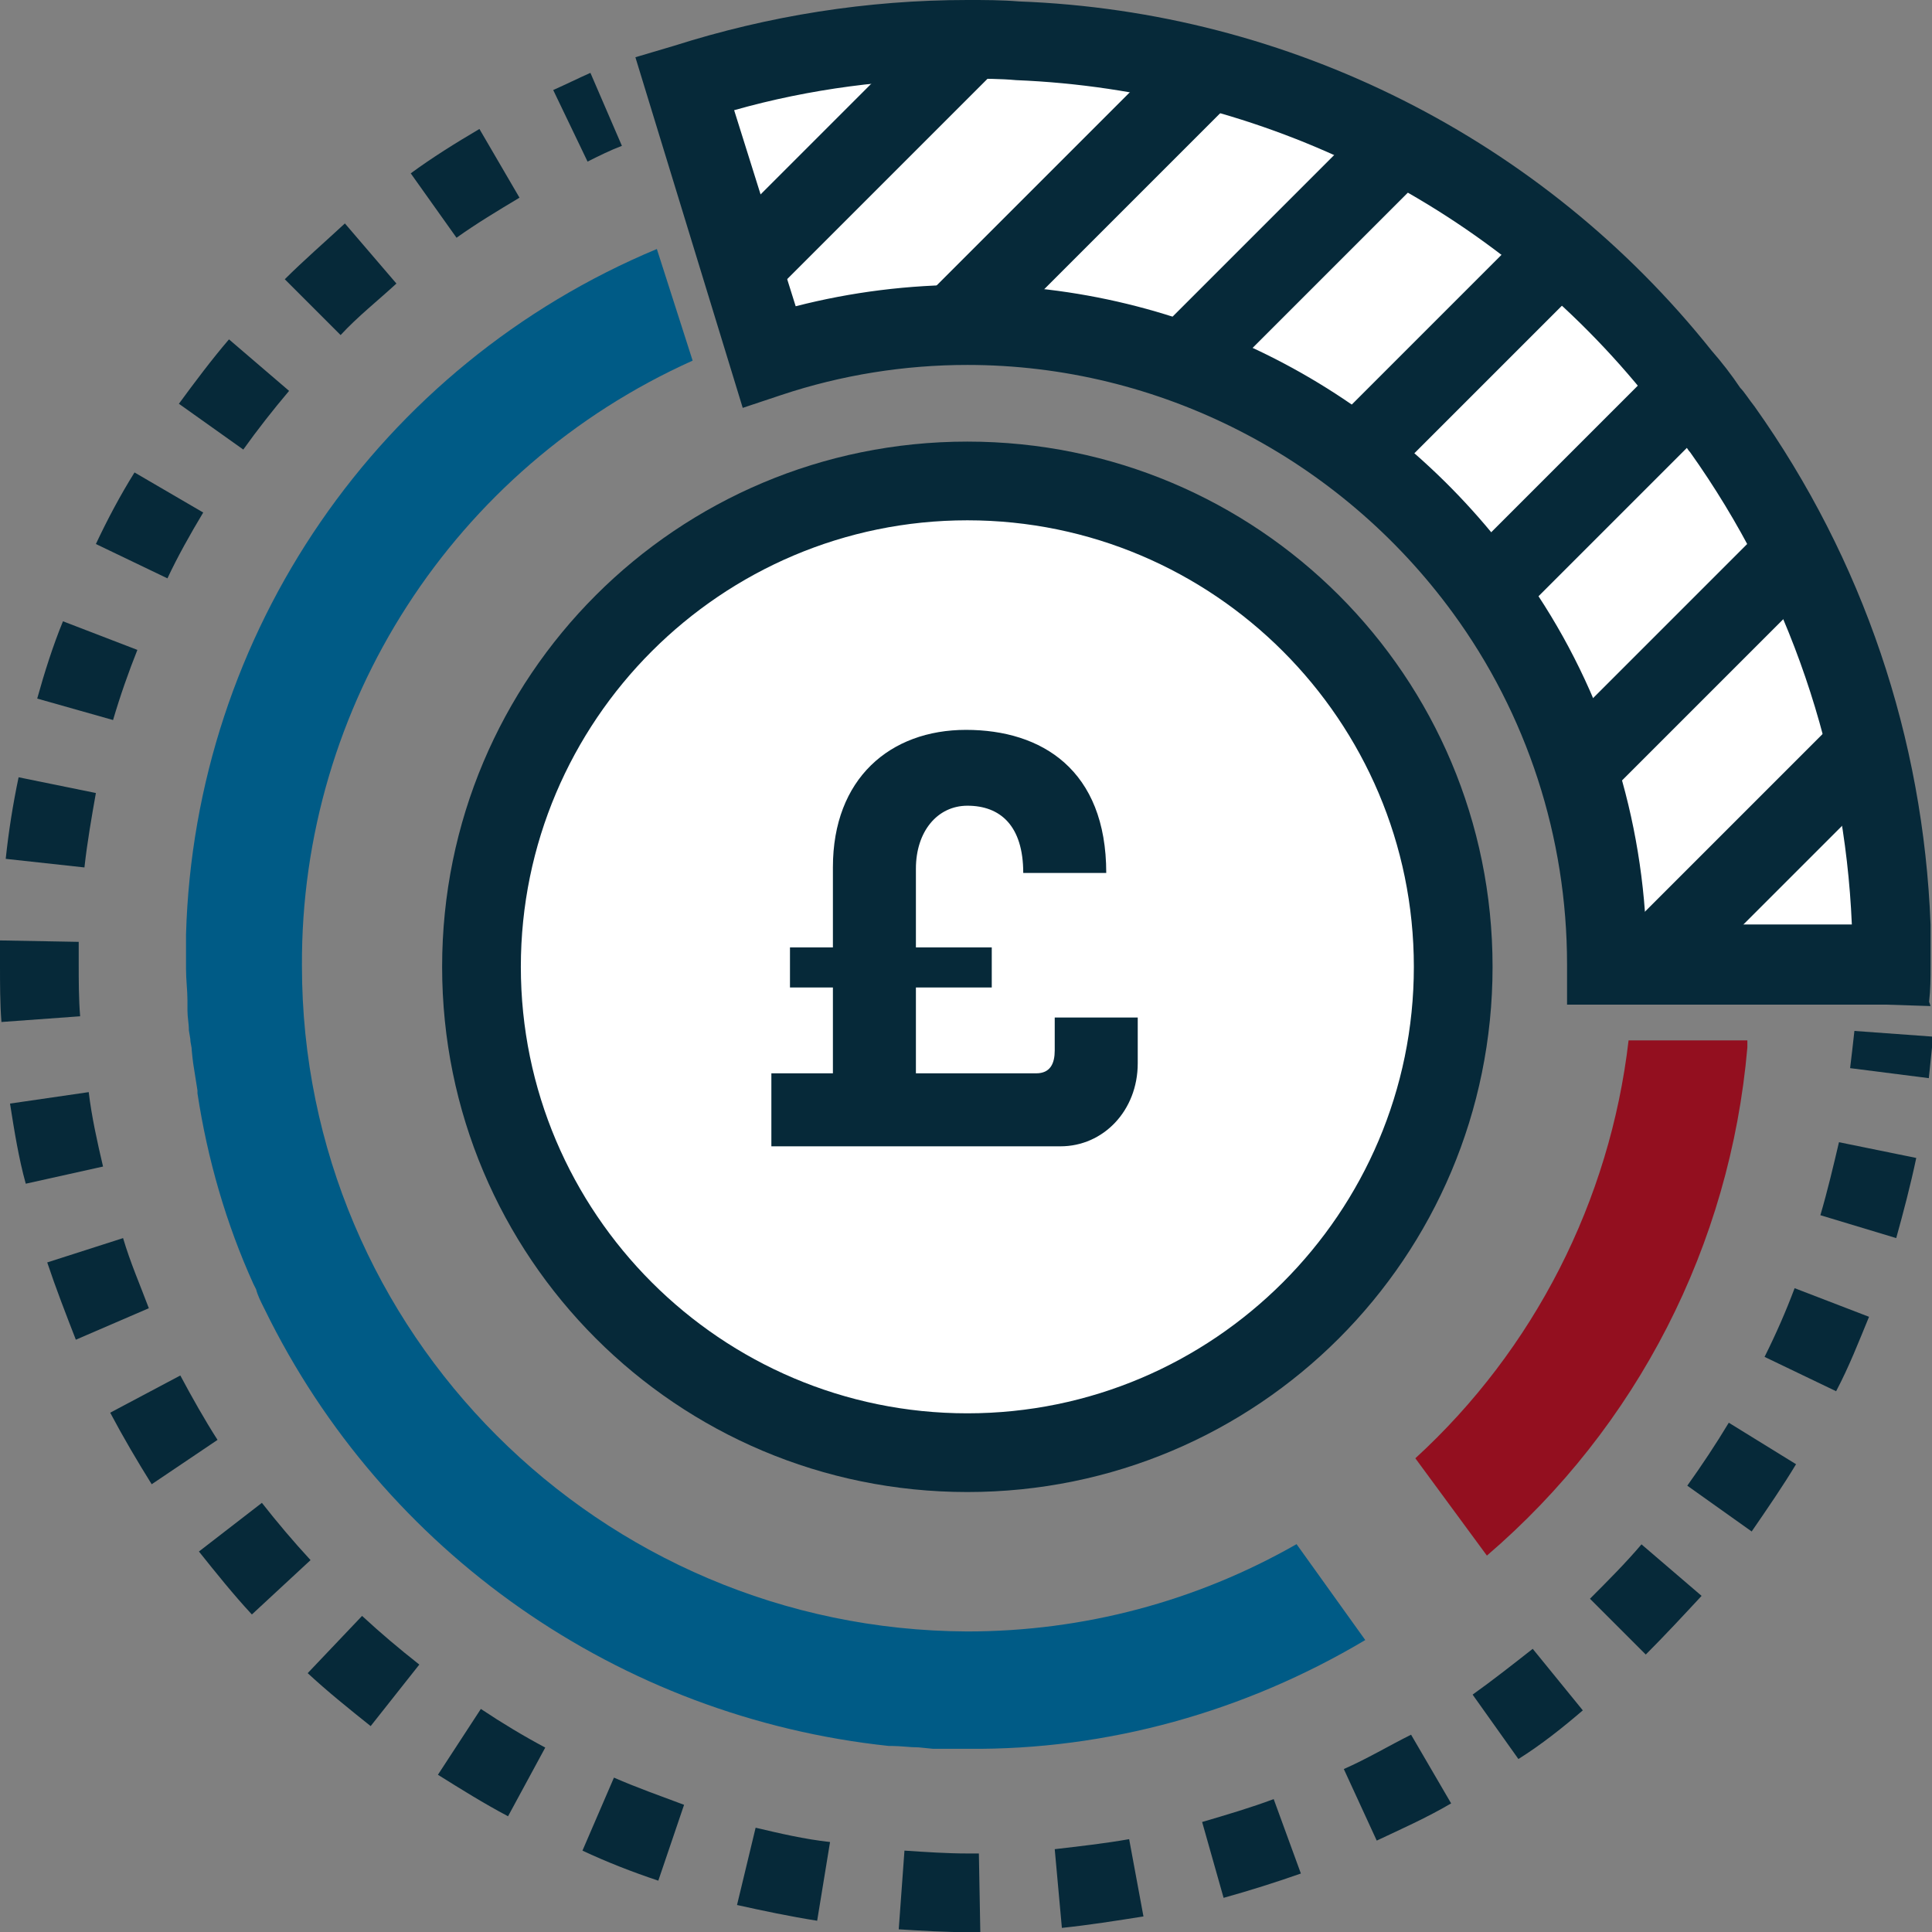 <?xml version="1.0" encoding="utf-8"?>
<!-- Generator: Adobe Illustrator 25.0.1, SVG Export Plug-In . SVG Version: 6.00 Build 0)  -->
<svg version="1.1" id="Layer_1" xmlns="http://www.w3.org/2000/svg" xmlns:xlink="http://www.w3.org/1999/xlink" x="0px" y="0px"
	 viewBox="0 0 135 135" style="enable-background:new 0 0 135 135;" xml:space="preserve">
<rect x="0" y="0" width="135" height="135" fill="#808080" stroke="none"/>
<style type="text/css">
	.st0{fill:#005B86;}
	.st1{fill:#FFFFFF;}
	.st2{fill:#062939;}
	.st3{fill:#930F1F;}
	.st4{clip-path:url(#SVGID_2_);}
	.st5{enable-background:new    ;}
</style>
<g transform="translate(-1244 -2685)">
	<g transform="translate(1469.198 2508.499)">
		<path class="st0" d="M-157.6,298.7c-0.2,0-0.4,0-0.6,0l-1,0c-0.3,0-0.6,0-0.8,0l-1-0.1c-0.6,0-1.3-0.1-1.9-0.1l-0.2,0
			c-18.8-2-35.3-13.5-43.6-30.5l-0.1-0.2c-0.2-0.4-0.4-0.8-0.5-1.2l-0.2-0.4c-1.9-4.2-3.2-8.7-3.9-13.3l0-0.2
			c-0.1-0.6-0.2-1.3-0.3-1.9c0,0-0.1-0.8-0.1-0.9c0-0.3-0.1-0.5-0.1-0.8l-0.1-0.6c0-0.5-0.1-0.9-0.1-1.4l0-0.7
			c0-0.7-0.1-1.4-0.1-2.2l0-1.2c0-0.4,0-0.8,0-1.2c0.6-21.1,13.5-39.8,32.9-47.9l2.5,7.8c-16.7,7.5-27.4,24.1-27.3,42.3
			c0,25.6,20.8,46.4,46.5,46.5c8.1,0,16-2.1,23-6.1l4.8,6.7C-138.2,296.1-147.8,298.8-157.6,298.7z"/>
		<g transform="translate(-180.799 176.501)">
			<path class="st1" d="M76,30.1c-0.9-1.3-1.3-1.7-0.5-0.6c-0.8-1.1-1.6-2.1-2.4-3.1C61.8,12.1,44.8,3.5,26.7,2.9
				c-1.1-0.1-2.3-0.1-3.5-0.1h0c-6.7,0-13.4,1.1-19.7,3.1l5.9,19c4.5-1.5,9.1-2.2,13.8-2.2l0,0c14.3,0,27.7,6.8,36.1,18.4
				c5.6,7.6,8.6,16.8,8.5,26.3h19.9v0c0,1,0,1.8-0.1,2.8c0.1-1,0.1-1.7,0.1-2.8C87.9,54,83.7,41,76,30.1z"/>
			<path class="st2" d="M90.5,70.3l-3.1-0.1H65.1v-2.8c0-8.9-2.8-17.5-8-24.6c-7.9-10.8-20.5-17.3-33.9-17.3c-4.4,0-8.8,0.7-13,2.1
				l-2.7,0.9L0,4l2.7-0.8C9.3,1.1,16.2,0,23.2,0c1.2,0,2.4,0,3.6,0.1c18.9,0.7,36.6,9.6,48.4,24.4c0.7,0.8,1.4,1.7,2,2.6
				c0.3,0.3,0.6,0.8,1,1.3C85.8,39.1,90,51.6,90.5,64.6h0v1.7c0,0.4,0,0.7,0,1.1c0,1,0,1.7-0.1,2.6L90.5,70.3z M70.6,64.6H85
				c-0.5-11.8-4.4-23.3-11.3-33c-0.2-0.2-0.3-0.5-0.5-0.6l0,0c-0.8-1-1.5-2-2.3-3C60.1,14.4,43.9,6.3,26.6,5.6
				c-1.1-0.1-2.2-0.1-3.4-0.1c-5.5,0-11,0.7-16.3,2.2l4.3,13.7c3.9-1,7.9-1.5,12-1.5c15.2,0,29.4,7.3,38.4,19.6
				C67,46.8,70.1,55.5,70.6,64.6L70.6,64.6z"/>
		</g>
		<path class="st3" d="M-126.3,278.4c8.3-7.6,13.6-18,14.9-29.2h8.3c0,0.1,0,0.5,0,0.5c-1.2,13.8-7.7,26.5-18.2,35.5L-126.3,278.4z"
			/>
		<g transform="translate(-194.304 207.358)">
			<path class="st1" d="M70.7,36.7c0,18.7-15.2,33.9-33.9,33.9C18,70.7,2.8,55.5,2.8,36.7C2.8,18,18,2.8,36.7,2.8
				C55.5,2.8,70.7,18,70.7,36.7z"/>
			<path class="st2" d="M36.7,73.4C16.4,73.4,0,57,0,36.7C0,16.4,16.4,0,36.7,0C57,0,73.4,16.4,73.4,36.7C73.4,57,57,73.4,36.7,73.4
				z M36.7,5.5c-17.2,0-31.2,14-31.2,31.2c0,17.2,14,31.2,31.2,31.2c17.2,0,31.2-14,31.2-31.2C67.9,19.5,53.9,5.5,36.7,5.5z"/>
		</g>
		<g transform="translate(-225.198 181.592)">
			<g transform="translate(129.278 66.946)">
				<path class="st2" d="M5.5,3.3L0,2.6C0.1,1.8,0.2,0.9,0.3,0l5.5,0.4C5.7,1.4,5.6,2.3,5.5,3.3z"/>
			</g>
			<g transform="translate(0 3.922)">
				<path class="st2" d="M67.7,126c-1.6,0-3.3-0.1-4.9-0.2l0.4-5.5c1.5,0.1,3,0.2,4.4,0.2l0.8,0l0.1,5.5C68.2,126,68,126,67.7,126z
					 M74.2,125.7l-0.5-5.5c1.7-0.2,3.5-0.4,5.2-0.7l1,5.4C78,125.2,76.1,125.5,74.2,125.7L74.2,125.7z M57.1,125.2
					c-1.9-0.3-3.8-0.7-5.6-1.1l1.3-5.4c1.7,0.4,3.4,0.8,5.2,1L57.1,125.2z M85.5,123.6l-1.5-5.3c1.7-0.5,3.4-1,5-1.6l1.9,5.2
					C89.2,122.5,87.3,123.1,85.5,123.6L85.5,123.6z M46,122.4c-1.8-0.6-3.6-1.3-5.3-2.1l2.2-5.1c1.6,0.7,3.3,1.3,4.9,1.9L46,122.4z
					 M96.2,119.6l-2.3-5c1.6-0.7,3.1-1.6,4.7-2.4l2.8,4.8C99.7,118,97.9,118.8,96.2,119.6L96.2,119.6z M35.5,117.9
					c-1.7-0.9-3.3-1.9-4.9-2.9l3-4.6c1.5,1,3,1.9,4.5,2.7L35.5,117.9z M106.1,113.9l-3.2-4.5c1.4-1,2.8-2.1,4.2-3.2l3.5,4.3
					C109.2,111.7,107.7,112.9,106.1,113.9L106.1,113.9z M25.9,111.6c-1.5-1.2-3-2.4-4.4-3.7l3.8-4c1.3,1.2,2.6,2.3,4,3.4L25.9,111.6
					z M115,106.6l-3.9-3.9c1.2-1.2,2.5-2.5,3.6-3.8l4.2,3.6C117.6,103.9,116.3,105.3,115,106.6L115,106.6z M17.6,103.8
					c-1.3-1.4-2.5-2.9-3.7-4.4l4.4-3.4c1.1,1.4,2.2,2.7,3.4,4L17.6,103.8z M122.4,98l-4.5-3.2c1-1.4,2-2.9,2.9-4.4l4.7,2.9
					C124.6,94.8,123.5,96.4,122.4,98z M10.6,94.7c-1-1.6-2-3.3-2.9-5l4.9-2.6c0.8,1.5,1.7,3.1,2.6,4.5L10.6,94.7z M128.3,88.2
					l-5-2.4c0.8-1.6,1.5-3.2,2.1-4.8l5.2,2C129.9,84.7,129.2,86.5,128.3,88.2z M5.3,84.6c-0.7-1.8-1.4-3.6-2-5.4l5.3-1.7
					c0.5,1.7,1.2,3.3,1.8,4.9L5.3,84.6z M132.5,77.5l-5.3-1.6c0.5-1.7,0.9-3.4,1.3-5.1l5.4,1.1C133.5,73.8,133,75.7,132.5,77.5
					L132.5,77.5z M1.8,73.7C1.3,71.9,1,70,0.7,68.1l5.5-0.8c0.2,1.7,0.6,3.5,1,5.2L1.8,73.7z M0.1,62.4C0,61.1,0,59.7,0,58.4
					c0-0.6,0-1.1,0-1.7l5.5,0.1c0,0.5,0,1,0,1.5c0,1.2,0,2.5,0.1,3.7L0.1,62.4z M5.9,51.6L0.4,51c0.2-1.9,0.5-3.8,0.9-5.7l5.4,1.1
					C6.4,48.1,6.1,49.8,5.9,51.6L5.9,51.6z M7.9,41.3l-5.3-1.5c0.5-1.8,1.1-3.7,1.8-5.4l5.2,2C9,37.9,8.4,39.6,7.9,41.3L7.9,41.3z
					 M11.7,31.4l-5-2.4c0.8-1.7,1.7-3.4,2.7-5l4.8,2.8C13.3,28.3,12.4,29.9,11.7,31.4L11.7,31.4z M17,22.4l-4.5-3.2
					c1.1-1.5,2.3-3.1,3.5-4.5l4.2,3.6C19.1,19.6,18,21,17,22.4L17,22.4z M23.8,14.4l-3.9-3.9c1.3-1.3,2.8-2.6,4.2-3.9l3.6,4.2
					C26.4,12,25,13.1,23.8,14.4L23.8,14.4z M31.9,7.6l-3.2-4.5C30.2,2,31.8,1,33.5,0l2.8,4.8C34.8,5.7,33.3,6.6,31.9,7.6L31.9,7.6z"
					/>
			</g>
			<g transform="translate(38.656)">
				<path class="st2" d="M2.4,6.2L0,1.2C0.9,0.8,1.7,0.4,2.6,0l2.2,5.1C4,5.4,3.2,5.8,2.4,6.2z"/>
			</g>
		</g>
		<g transform="translate(-177.326 179.266)">
			<g>
				<defs>
					<path id="SVGID_1_" d="M72.5,27.3c-0.9-1.3-1.3-1.7-0.5-0.6c-0.8-1.1-1.6-2.1-2.4-3.1C58.3,9.3,41.4,0.8,23.2,0.1
						C22.1,0,20.9,0,19.8,0h0C13,0,6.4,1.1,0,3.1l5.9,19c4.5-1.5,9.1-2.2,13.8-2.2l0,0c14.3,0,27.7,6.8,36.1,18.4
						c5.6,7.6,8.6,16.8,8.5,26.3h19.9v0c0,1-0.1,0.5-0.1,2.1c0-1,0.1-1.1,0.1-2.1C84.4,51.2,80.2,38.2,72.5,27.3z"/>
				</defs>
				<clipPath id="SVGID_2_">
					<use xlink:href="#SVGID_1_"  style="overflow:visible;"/>
				</clipPath>
				<g class="st4">
					<g transform="translate(-6.706 -9.8)">
						
							<rect x="-4.8" y="15.5" transform="matrix(0.707 -0.707 0.707 0.707 -7.563 18.245)" class="st2" width="46.1" height="5.5"/>
						<g transform="translate(15.209 3.456)">
							
								<rect x="-4.8" y="15.5" transform="matrix(0.707 -0.707 0.707 0.707 -7.563 18.245)" class="st2" width="46.1" height="5.5"/>
						</g>
						<g transform="translate(30.417 6.913)">
							
								<rect x="-4.8" y="15.5" transform="matrix(0.707 -0.707 0.707 0.707 -7.563 18.245)" class="st2" width="46.1" height="5.5"/>
						</g>
						<g transform="translate(45.626 10.369)">
							
								<rect x="-4.8" y="15.5" transform="matrix(0.707 -0.707 0.707 0.707 -7.563 18.245)" class="st2" width="46.1" height="5.5"/>
						</g>
						<g transform="translate(60.834 13.826)">
							
								<rect x="-4.8" y="15.5" transform="matrix(0.707 -0.707 0.707 0.707 -7.563 18.245)" class="st2" width="46.1" height="5.5"/>
						</g>
						<g transform="translate(59.712 17.281)">
							
								<rect x="-8.2" y="23.7" transform="matrix(0.707 -0.707 0.707 0.707 -10.949 26.411)" class="st2" width="69.2" height="5.5"/>
						</g>
						<g transform="translate(61.96 20.736)">
							
								<rect x="-10.9" y="30.1" transform="matrix(0.707 -0.707 0.707 0.707 -13.636 32.892)" class="st2" width="87.5" height="5.5"/>
						</g>
					</g>
				</g>
			</g>
		</g>
	</g>
	<g class="st5">
		<path class="st2" d="M1317.7,2756.1h5.8v3.2c0,3.3-2.4,5.8-5.4,5.8h-20.2v-5.1h4.3v-6h-3v-2.8h3v-5.6c0-6.2,4-9.6,9.3-9.6
			c5.3,0,9.8,2.8,9.8,10h-5.8c0-3.3-1.6-4.7-3.9-4.7c-2.1,0-3.6,1.8-3.6,4.4v5.5h5.3v2.8h-5.3v6h8.4c1,0,1.3-0.7,1.3-1.6V2756.1z"/>
	</g>
</g>
</svg>
